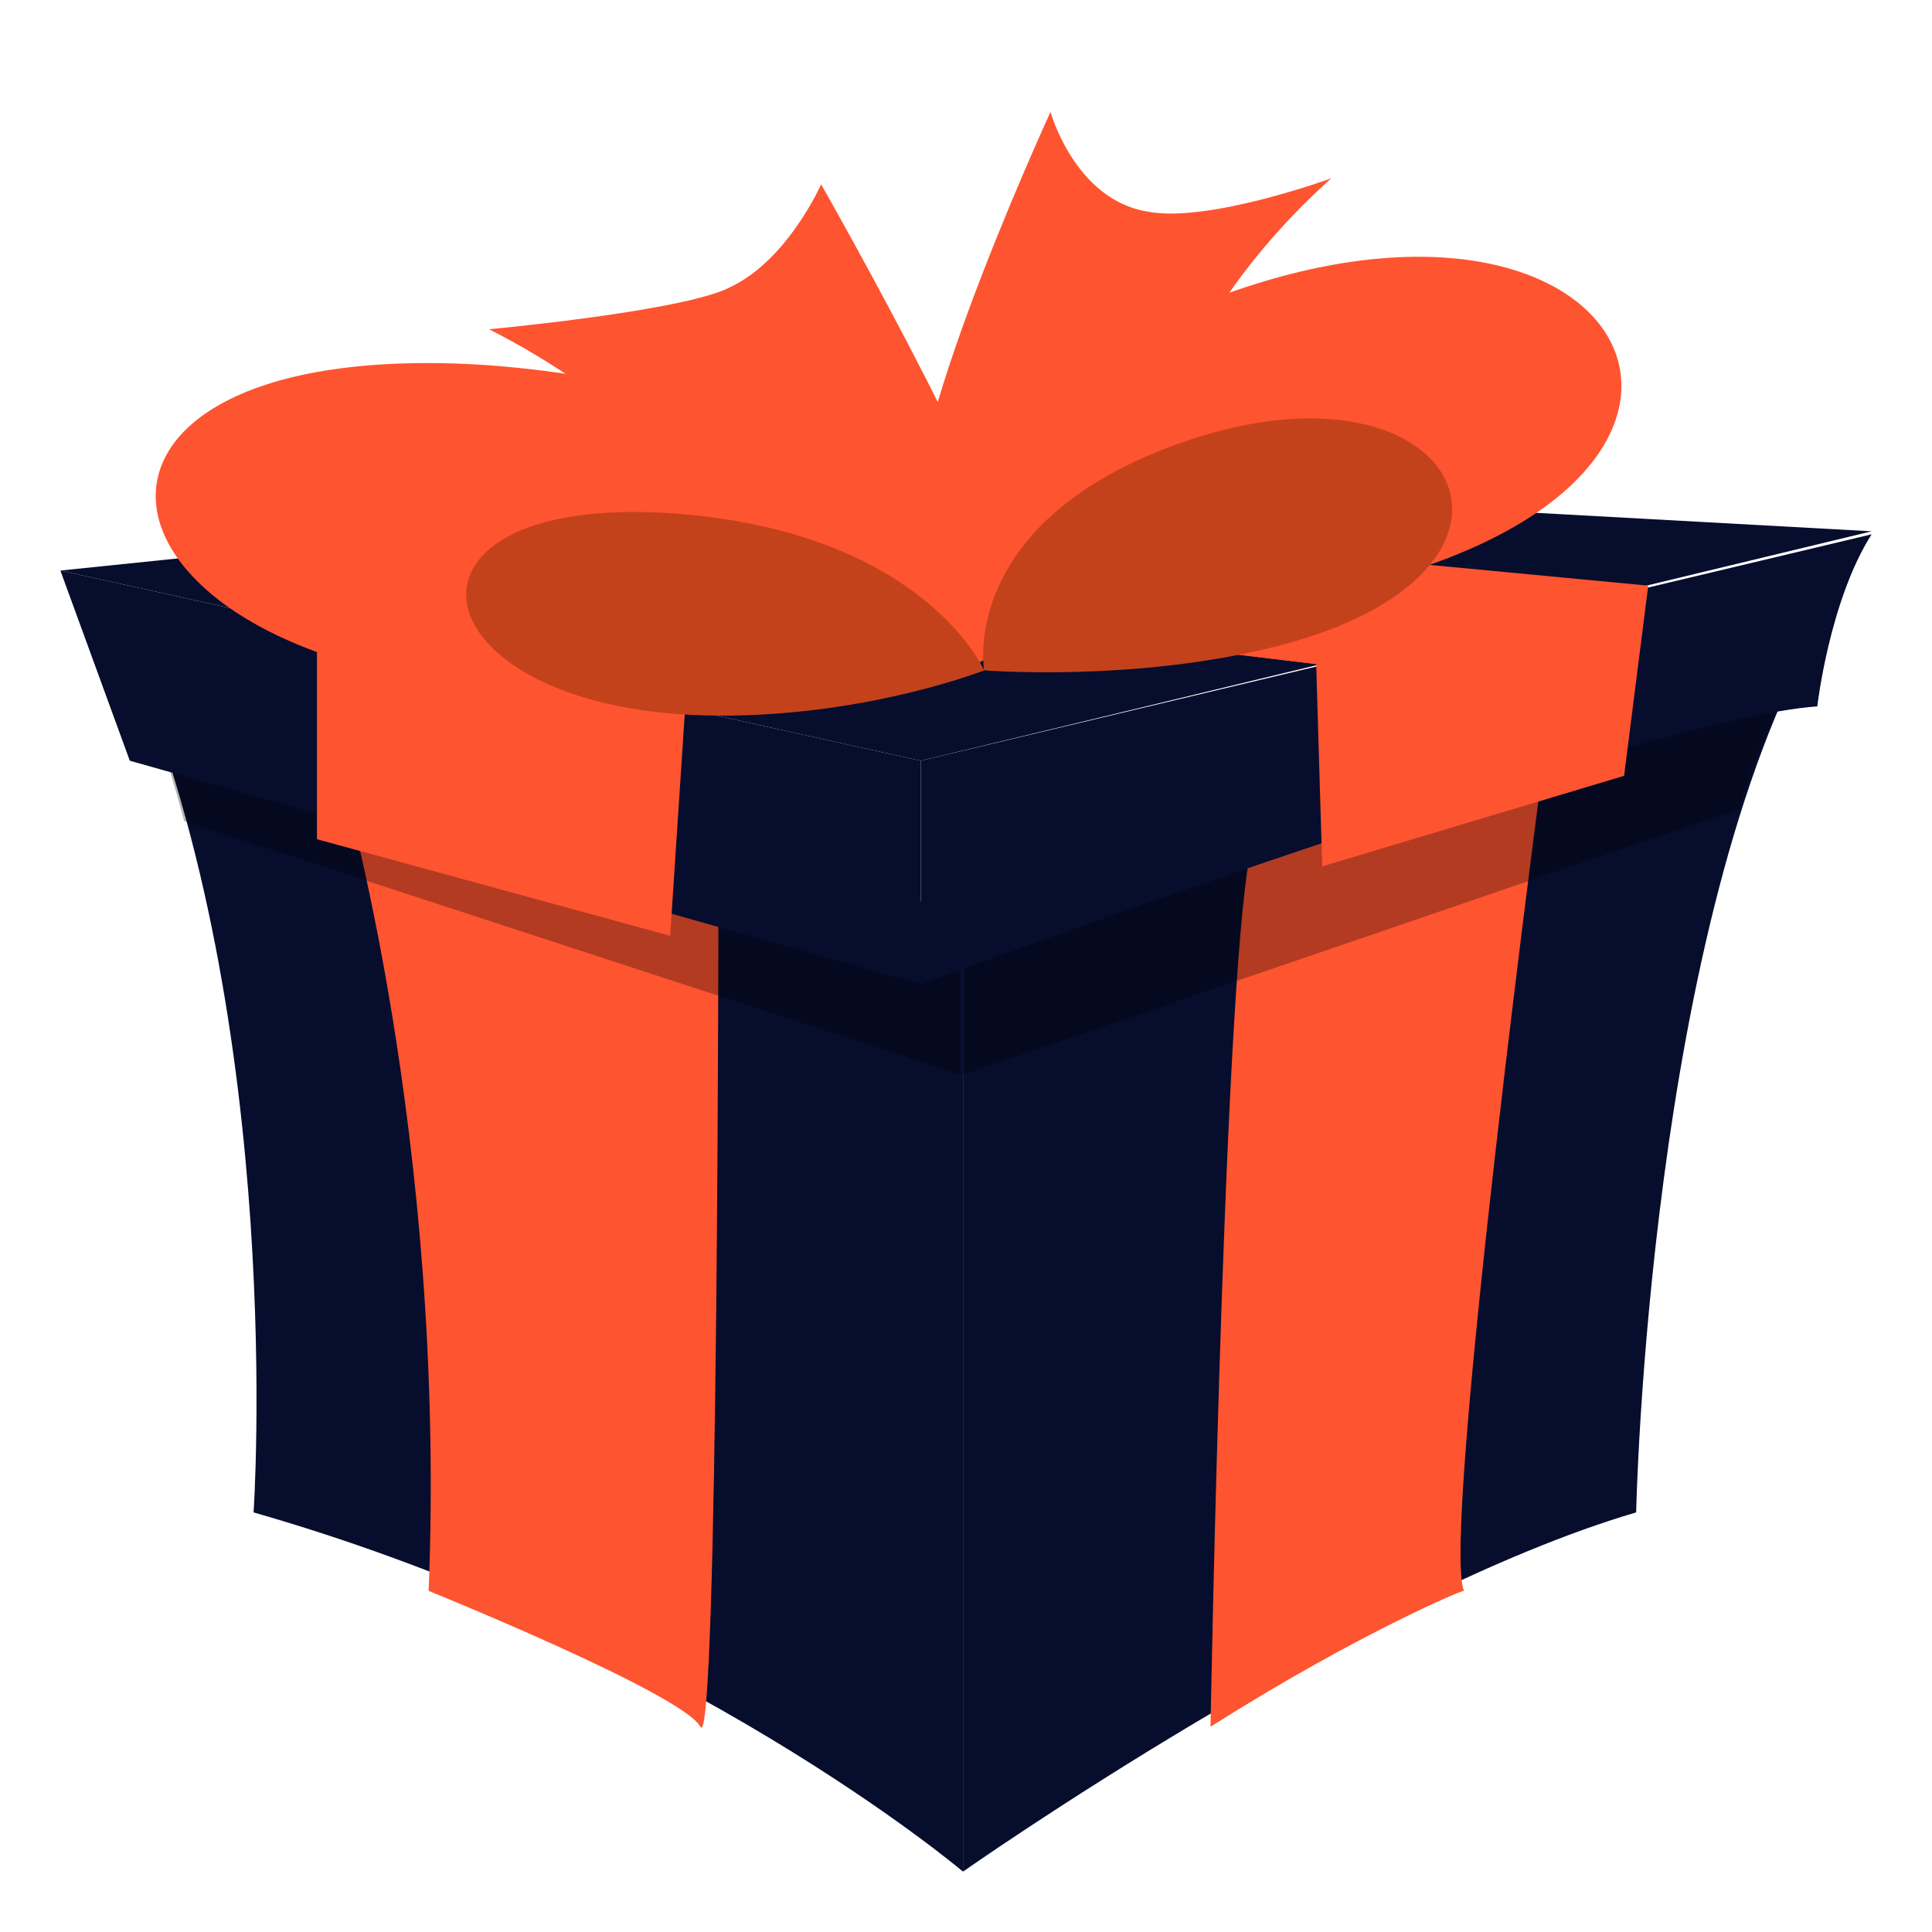 <svg width="150" height="150" viewBox="0 0 150 150" fill="none" xmlns="http://www.w3.org/2000/svg">
<path d="M74.766 71.016V145.312C74.766 145.312 105.469 123.75 127.031 117.422C127.031 117.422 127.969 71.484 141.328 48.516L74.766 71.016Z" fill="#070D2D"/>
<path d="M93.984 134.062C93.984 134.062 95.156 68.203 97.5 64.922C99.844 61.406 120 57.891 120 57.891C120 57.891 111.797 119.531 113.672 123.516C113.906 123.281 105.469 126.797 93.984 134.062Z" fill="#FE5430"/>
<path d="M74.766 145.312C74.766 145.312 53.203 127.031 19.688 117.422C19.688 117.422 22.266 79.688 10.078 50.859L74.766 71.016V145.312Z" fill="#070D2D"/>
<path d="M33.281 123.516C33.281 123.516 52.969 131.484 54.375 134.062C55.781 136.641 55.781 67.734 55.781 67.734C55.781 67.734 28.828 60.234 26.484 60.234C26.484 60.234 34.688 88.125 33.281 123.516Z" fill="#FE5430"/>
<path opacity="0.3" d="M74.766 71.016V83.438L135 62.812C136.641 57.656 138.75 52.734 141.094 48.516L74.766 71.016ZM14.297 63.75C13.125 59.297 11.719 55.078 9.844 50.859L74.531 71.016V83.438L14.297 63.75Z" fill="black"/>
<path d="M4.688 44.297L71.484 59.062L145.312 41.25L72.891 37.266L4.688 44.297Z" fill="#070D2D"/>
<path d="M4.688 44.297L10.078 59.062L71.484 76.406V59.062L4.688 44.297Z" fill="#070D2D"/>
<path d="M71.484 76.406C71.484 76.406 127.266 55.781 141.094 54.844C141.094 54.844 142.031 46.641 145.312 41.484L71.484 59.062V76.406Z" fill="#070D2D"/>
<path d="M24.609 48.75L38.203 61.641L53.203 54.844L75 48.281L102.188 51.562L116.484 54.375L127.969 45.469L24.609 48.75Z" fill="#FE5430"/>
<path d="M53.203 54.844L75 48.281L102.188 51.562L127.969 45.469L73.594 40.312L24.609 48.75L53.203 54.844Z" fill="#FE5430"/>
<path d="M24.609 48.75V65.156L52.031 72.656L53.203 54.844L24.609 48.75Z" fill="#FE5430"/>
<path d="M102.188 51.562L102.656 67.266L126.094 60.234L127.969 45.469L102.188 51.562Z" fill="#FE5430"/>
<g filter="url(#filter0_if_665_12515)">
<path d="M87.422 40.547C87.422 40.547 87.422 24.141 103.359 9.844C103.359 9.844 93.75 13.359 89.062 12.422C83.437 11.484 81.562 4.688 81.562 4.688C81.562 4.688 67.969 34.219 71.953 37.969C75.937 41.953 87.422 40.547 87.422 40.547Z" fill="#FE5430"/>
</g>
<g filter="url(#filter1_if_665_12515)">
<path d="M66.562 50.156C66.562 50.156 57.422 31.406 37.969 21.562C37.969 21.562 53.203 20.156 56.719 18.281C61.172 16.172 63.75 10.312 63.75 10.312C63.75 10.312 80.625 39.844 79.219 44.297C77.812 48.75 66.562 50.156 66.562 50.156Z" fill="#FE5430"/>
</g>
<path d="M76.407 48.047C76.407 48.047 62.11 53.672 43.829 53.672C5.391 53.437 0 25.781 37.969 28.359C69.141 30.703 76.407 48.047 76.407 48.047Z" fill="#FE5430"/>
<path d="M73.829 47.813C73.829 47.813 90.704 49.219 106.407 45.235C139.219 36.797 127.032 11.954 96.094 22.501C70.782 31.172 73.829 47.813 73.829 47.813Z" fill="#FE5430"/>
<g filter="url(#filter2_i_665_12515)">
<path d="M76.406 48.047C76.406 48.047 67.5 51.563 56.016 51.563C32.109 51.563 28.594 34.219 52.266 35.859C71.719 37.266 76.406 48.047 76.406 48.047Z" fill="#C4421B"/>
<path d="M76.406 48.046C76.406 48.046 88.125 48.984 99.141 46.171C122.11 40.312 113.438 22.968 92.11 30.234C74.297 36.327 76.406 48.046 76.406 48.046Z" fill="#C4421B"/>
</g>
<defs>
<filter id="filter0_if_665_12515" x="67.222" y="0.688" width="40.138" height="44.1" filterUnits="userSpaceOnUse" color-interpolation-filters="sRGB">
<feFlood flood-opacity="0" result="BackgroundImageFix"/>
<feBlend mode="normal" in="SourceGraphic" in2="BackgroundImageFix" result="shape"/>
<feColorMatrix in="SourceAlpha" type="matrix" values="0 0 0 0 0 0 0 0 0 0 0 0 0 0 0 0 0 0 127 0" result="hardAlpha"/>
<feOffset dy="4"/>
<feGaussianBlur stdDeviation="2"/>
<feComposite in2="hardAlpha" operator="arithmetic" k2="-1" k3="1"/>
<feColorMatrix type="matrix" values="0 0 0 0 0 0 0 0 0 0 0 0 0 0 0 0 0 0 0.25 0"/>
<feBlend mode="normal" in2="shape" result="effect1_innerShadow_665_12515"/>
<feGaussianBlur stdDeviation="2" result="effect2_foregroundBlur_665_12515"/>
</filter>
<filter id="filter1_if_665_12515" x="33.969" y="6.312" width="49.333" height="47.844" filterUnits="userSpaceOnUse" color-interpolation-filters="sRGB">
<feFlood flood-opacity="0" result="BackgroundImageFix"/>
<feBlend mode="normal" in="SourceGraphic" in2="BackgroundImageFix" result="shape"/>
<feColorMatrix in="SourceAlpha" type="matrix" values="0 0 0 0 0 0 0 0 0 0 0 0 0 0 0 0 0 0 127 0" result="hardAlpha"/>
<feOffset dy="4"/>
<feGaussianBlur stdDeviation="2"/>
<feComposite in2="hardAlpha" operator="arithmetic" k2="-1" k3="1"/>
<feColorMatrix type="matrix" values="0 0 0 0 0 0 0 0 0 0 0 0 0 0 0 0 0 0 0.25 0"/>
<feBlend mode="normal" in2="shape" result="effect1_innerShadow_665_12515"/>
<feGaussianBlur stdDeviation="2" result="effect2_foregroundBlur_665_12515"/>
</filter>
<filter id="filter2_i_665_12515" x="36.195" y="28.484" width="76.551" height="27.078" filterUnits="userSpaceOnUse" color-interpolation-filters="sRGB">
<feFlood flood-opacity="0" result="BackgroundImageFix"/>
<feBlend mode="normal" in="SourceGraphic" in2="BackgroundImageFix" result="shape"/>
<feColorMatrix in="SourceAlpha" type="matrix" values="0 0 0 0 0 0 0 0 0 0 0 0 0 0 0 0 0 0 127 0" result="hardAlpha"/>
<feOffset dy="4"/>
<feGaussianBlur stdDeviation="2"/>
<feComposite in2="hardAlpha" operator="arithmetic" k2="-1" k3="1"/>
<feColorMatrix type="matrix" values="0 0 0 0 0 0 0 0 0 0 0 0 0 0 0 0 0 0 0.25 0"/>
<feBlend mode="normal" in2="shape" result="effect1_innerShadow_665_12515"/>
</filter>
</defs>
</svg>

